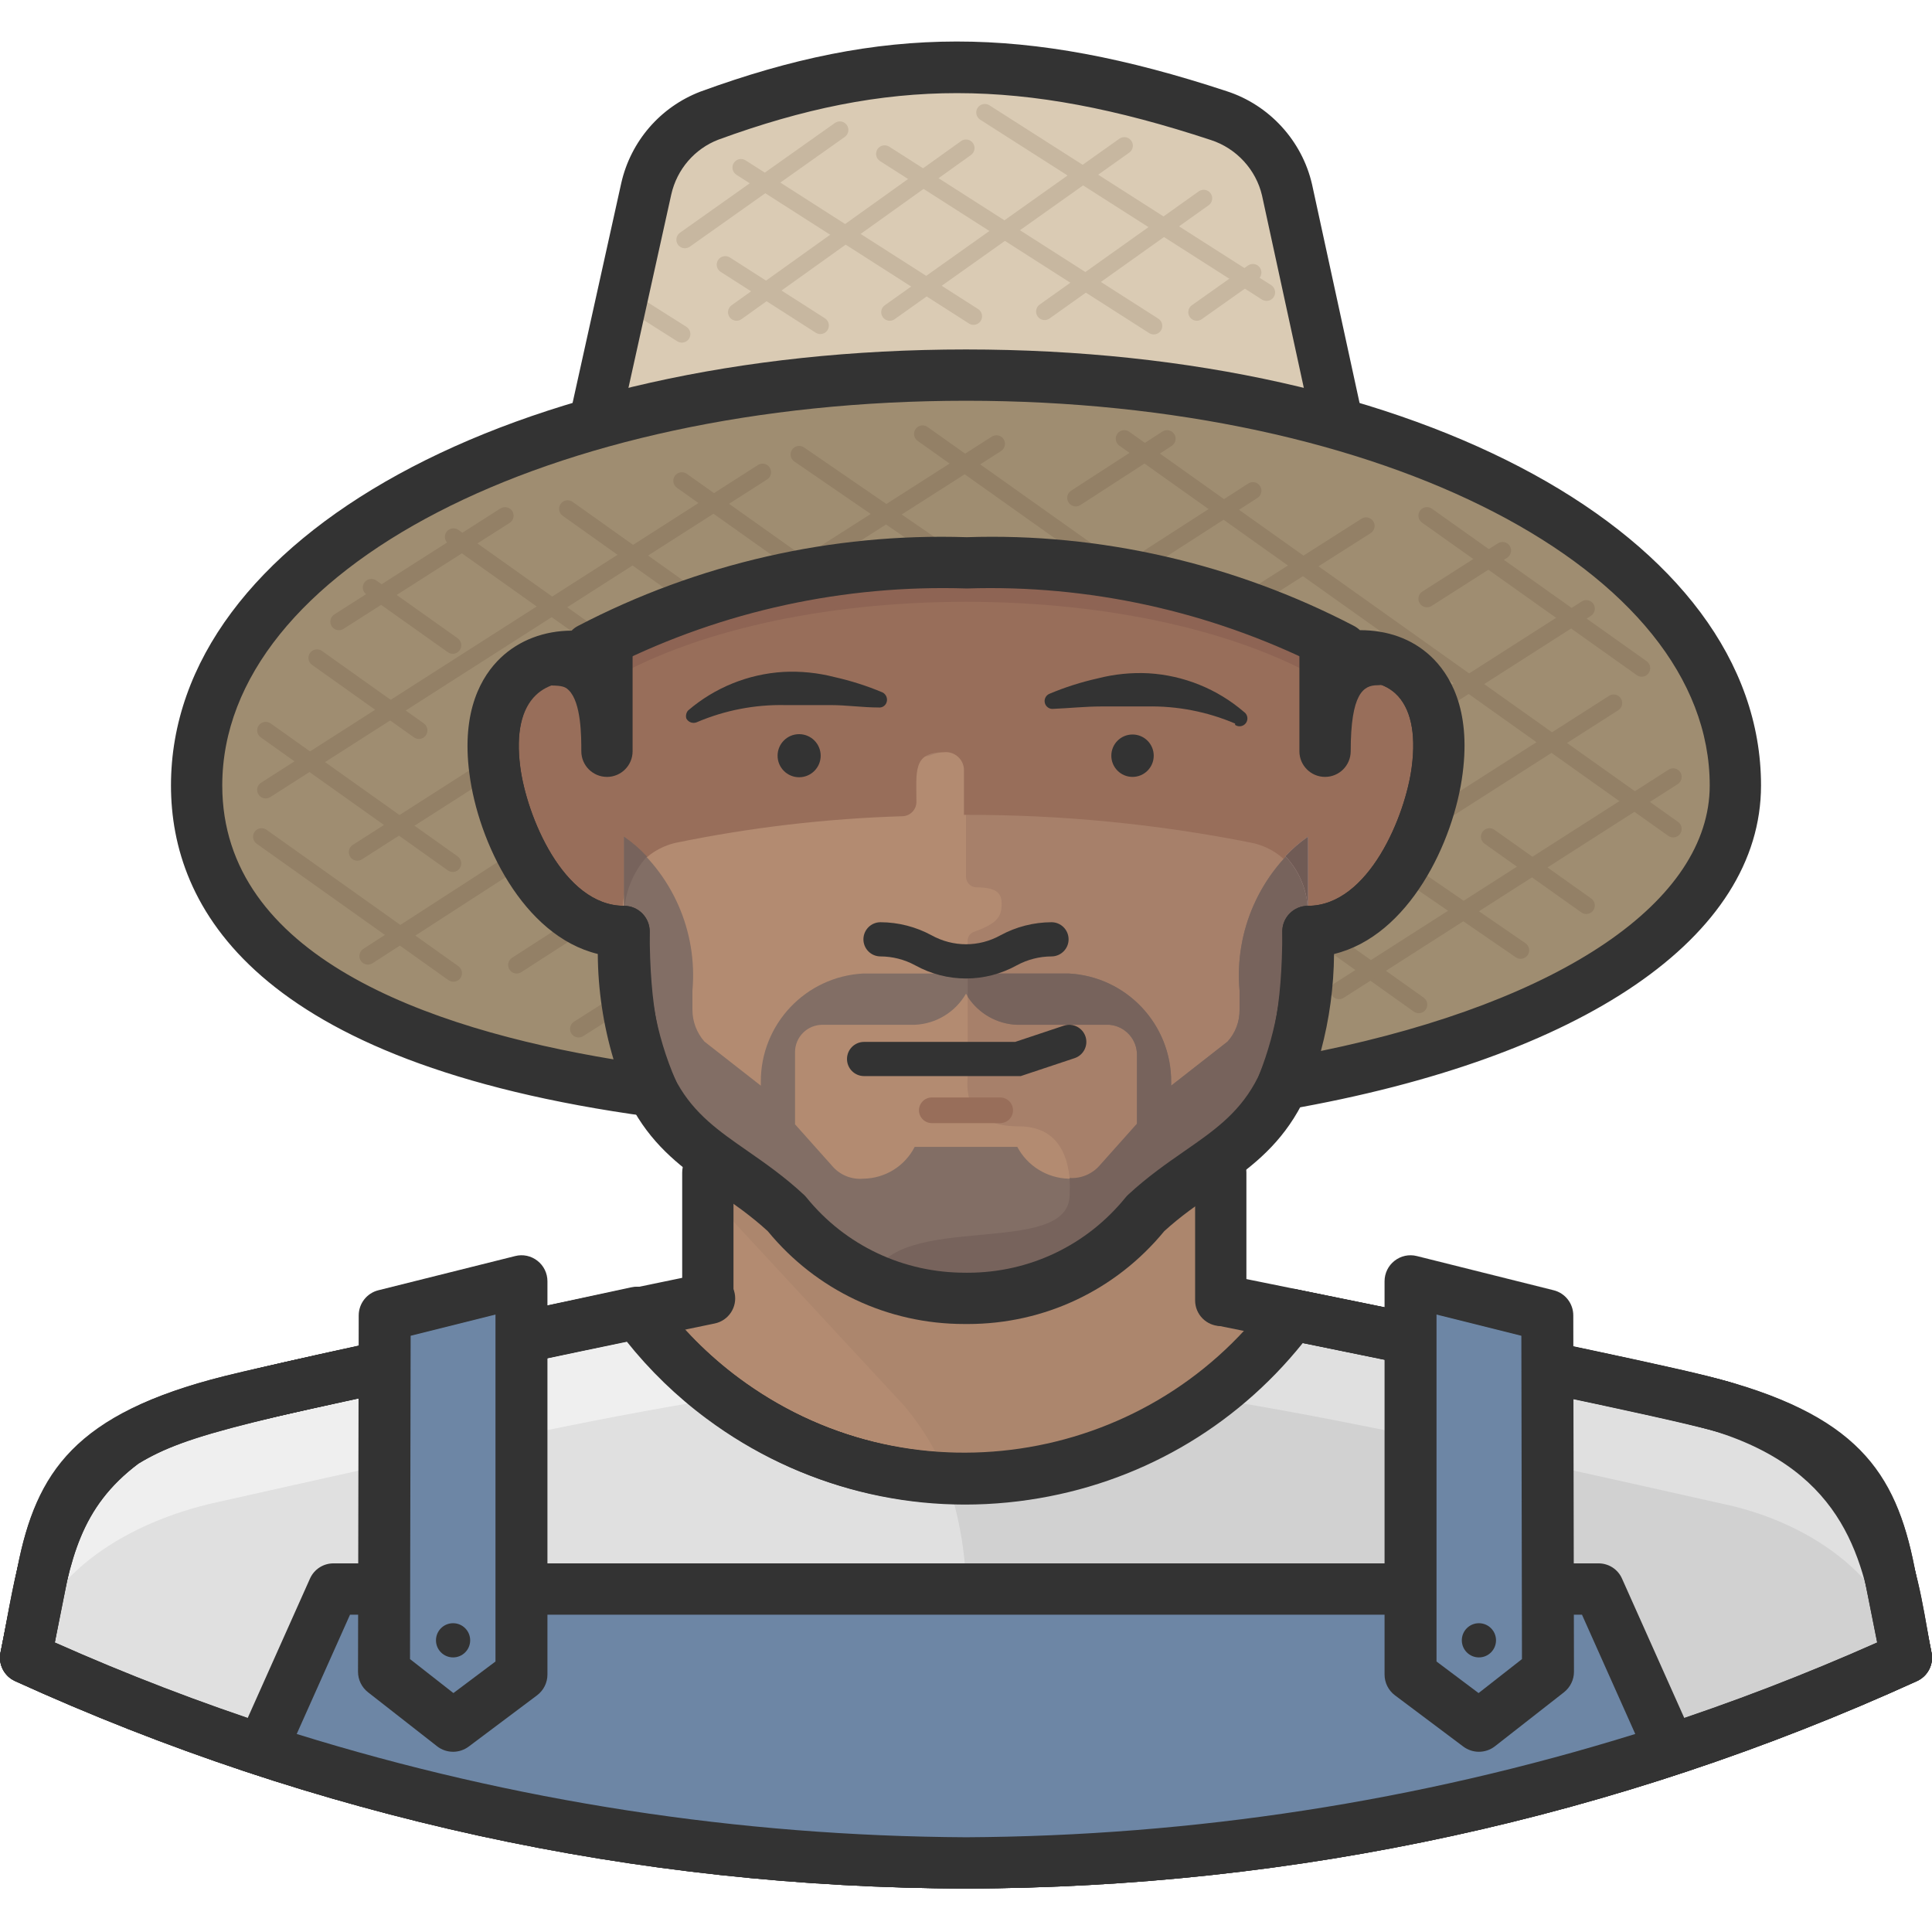 <svg height="512pt" viewBox="0 -11 512.001 512" width="512pt" xmlns="http://www.w3.org/2000/svg"><path d="m500.672 405.574c-4.531-22.926-13.594-36.246-49.84-45.309-22.746-5.711-126.867-26.734-126.867-26.734v-33.801h-135.93v33.348s-104.121 21.57-126.867 27.188c-36.246 9.062-45.309 22.293-49.84 45.309l-4.531 22.746c78.262 35.625 163.215 54.16 249.203 54.371 85.988-.211 170.941-18.746 249.203-54.371zm0 0" fill="#b38b71"/><path d="m450.832 360.266c-22.746-5.711-126.867-26.734-126.867-26.734v-33.891h-135.93v6.254l51.746 55.82c12.281 14.754 18.125 33.82 16.219 52.922v68.055c85.988-.215 170.941-18.75 249.203-54.371l-4.531-22.746c-4.531-22.926-13.594-36.246-49.84-45.309zm0 0" fill="#ac866d"/><path d="m6.797 428.32c78.262 35.621 163.215 54.156 249.203 54.371 85.988-.215 170.941-18.75 249.203-54.371-4.078-20.301-5.254-53.105-49.023-66.605-16.129-4.531-97.508-20.934-113.727-24.285-35.5 47.758-102.992 57.699-150.75 22.203-8.629-6.414-16.246-14.082-22.605-22.75-105.027 22.113-120.977 25.105-135.93 34.164-20.66 15.496-21.656 33.895-26.371 57.273zm0 0" fill="#efefef"/><path d="m256.02 489.484c-87.586-.211-172.371-18.715-252.035-54.98-2.883-1.309-4.473-4.434-3.852-7.531.566-2.797 1.078-5.52 1.574-8.176 3.812-20.383 7.105-37.973 27.383-53.176 15.633-9.516 29.707-12.48 121.266-31.734l17.344-3.656c2.586-.559 5.297.477 6.879 2.637 5.973 8.133 13.098 15.301 21.176 21.309 21.645 16.082 48.266 22.77 74.93 18.852 26.68-3.93 50.23-18.008 66.316-39.656 1.57-2.121 4.242-3.16 6.832-2.602l11.383 2.336c28.848 5.895 88.875 18.16 102.805 22.07 43.531 13.426 49.051 44.789 52.699 65.543.379 2.184.75 4.281 1.148 6.266.621 3.094-.973 6.211-3.848 7.52-79.664 36.266-164.453 54.77-252 54.98zm-241.523-65.156c76.473 34.016 157.699 51.363 241.523 51.566 83.793-.203 165.043-17.559 241.527-51.586-.07-.406-.148-.824-.219-1.238-3.445-19.566-7.727-43.93-43.152-54.859-13.293-3.734-75.23-16.391-101.68-21.797l-7.258-1.484c-18.141 22.602-43.742 37.301-72.574 41.547-30.227 4.469-60.457-3.141-85.016-21.398-7.988-5.93-15.152-12.867-21.348-20.66l-13.148 2.77c-87.586 18.422-103.363 21.742-116.461 29.68-15.492 11.656-18.062 25.398-21.625 44.426-.184 1.008-.375 2.016-.57 3.035zm0 0" fill="#333"/><path d="m505.203 428.32c-5.164-22.293-26.641-36.25-49.023-40.871-59.355-13.32-101.133-22.562-135.93-28-38.211 28.441-90.559 28.441-128.77 0-34.254 5.348-75.668 14.59-134.297 27.73-22.383 4.98-45.312 18.121-50.656 40.867 78.527 34.812 163.309 53.309 249.203 54.371 85.891-1.062 170.672-19.559 249.203-54.371zm0 0" fill="#e0e0e0"/><path d="m256 482.691c85.988-.215 170.941-18.75 249.203-54.371l-4.258-21.387c-4.949-22.465-22.363-40.09-44.766-45.309l-2.086-.637c-9.875-2.535-33.074-7.52-56.094-12.324l-46.125-9.516-9.059-1.902c-20.262 27.422-52.359 43.57-86.453 43.5h-4.895c3.598 10.918 5.133 22.41 4.531 33.891zm0 0" fill="#e0e0e0"/><path d="m505.203 428.32c-5.164-22.293-26.641-36.25-49.023-40.871-59.355-13.32-101.133-22.562-135.93-28-18.602 13.98-41.25 21.523-64.52 21.477h-4.895c3.773 10.824 5.523 22.25 5.164 33.711v68.055h15.586.906c80.297-3.348 159.246-21.793 232.711-54.371zm0 0" fill="#d1d1d1"/><path d="m256.02 489.398c-87.566-.215-172.355-18.719-252.035-54.984-2.875-1.309-4.469-4.422-3.852-7.523l4.531-22.652c4.852-24.551 15.387-40.699 54.855-50.566 22.621-5.672 122.891-26.371 127.145-27.25 3.633-.77 7.277 1.613 8.027 5.285.762 3.672-1.605 7.266-5.281 8.027-1.043.211-104.238 21.512-126.586 27.121-33.23 8.312-40.684 19.062-44.828 40.035l-3.473 17.363c76.484 34 157.703 51.344 241.496 51.551 83.754-.203 164.973-17.551 241.461-51.551l-3.473-17.344c-4.129-20.992-11.582-31.742-44.82-40.055-22.328-5.512-125.531-26.363-126.566-26.574-3.684-.742-6.062-4.328-5.32-8.008.754-3.684 4.391-6.055 8.012-5.32 4.254.859 104.527 21.125 127.148 26.707 39.715 9.93 49.93 25.445 54.883 50.602l4.523 22.629c.621 3.098-.973 6.215-3.848 7.523-79.691 36.266-164.48 54.77-252 54.984zm0 0" fill="#333"/><path d="m256.02 489.484c-87.586-.211-172.371-18.715-252.035-54.98-2.871-1.309-4.469-4.414-3.852-7.512l4.531-22.746c4.949-25.141 15.156-40.652 54.855-50.574 11.812-2.938 45.543-10.16 75.305-16.539 11.992-2.566 23.371-5 32.469-6.98 2.648-.543 5.332.457 6.922 2.629 5.973 8.133 13.094 15.301 21.176 21.309 44.688 33.191 108.043 23.867 141.246-20.805 1.566-2.117 4.277-3.109 6.797-2.613 39.273 7.949 93.309 18.984 109.082 23.008 39.43 9.859 49.973 26.012 54.82 50.566l4.531 22.746c.621 3.098-.973 6.203-3.848 7.512-79.664 36.266-164.453 54.77-252 54.98zm-241.5-65.141c76.465 34 157.688 51.348 241.5 51.551 83.77-.203 164.988-17.551 241.457-51.559l-3.469-17.434v-.008c-4.152-20.973-11.602-31.727-44.824-40.035-16.336-4.18-78.477-16.797-104.301-22.027-38.316 47.727-108.078 56.98-157.598 20.16-7.984-5.922-15.141-12.859-21.328-20.637-8.297 1.785-18.074 3.883-28.285 6.07-29.66 6.352-63.277 13.555-74.863 16.434-33.23 8.309-40.684 19.059-44.812 40.023zm0 0" fill="#333"/><path d="m256.02 489.484c-87.586-.211-172.371-18.715-252.035-54.98-2.883-1.309-4.473-4.434-3.852-7.531.566-2.797 1.078-5.52 1.574-8.176 3.812-20.383 7.105-37.973 27.383-53.176 15.633-9.516 29.707-12.48 121.266-31.734l17.344-3.656c2.586-.559 5.297.477 6.879 2.637 5.973 8.133 13.098 15.301 21.176 21.309 21.645 16.082 48.266 22.77 74.93 18.852 26.68-3.93 50.23-18.008 66.316-39.656 1.57-2.121 4.242-3.16 6.832-2.602l11.383 2.336c28.848 5.895 88.875 18.16 102.805 22.07 43.531 13.426 49.051 44.789 52.699 65.543.379 2.184.75 4.281 1.148 6.266.621 3.094-.973 6.211-3.848 7.52-79.664 36.266-164.453 54.77-252 54.98zm-241.523-65.156c76.473 34.016 157.699 51.363 241.523 51.566 83.793-.203 165.043-17.559 241.527-51.586-.07-.406-.148-.824-.219-1.238-3.445-19.566-7.727-43.93-43.152-54.859-13.293-3.734-75.23-16.391-101.68-21.797l-7.258-1.484c-18.141 22.602-43.742 37.301-72.574 41.547-30.227 4.469-60.457-3.141-85.016-21.398-7.988-5.93-15.152-12.867-21.348-20.66l-13.148 2.77c-87.586 18.422-103.363 21.742-116.461 29.68-15.492 11.656-18.062 25.398-21.625 44.426-.184 1.008-.375 2.016-.57 3.035zm0 0" fill="#333"/><path d="m187.586 339.789c-3.754 0-6.797-3.047-6.797-6.797v-33.258c0-3.75 3.043-6.797 6.797-6.797 3.75 0 6.797 3.047 6.797 6.797v33.258c0 3.75-3.047 6.797-6.797 6.797zm0 0" fill="#333"/><path d="m323.516 340.414c-3.754 0-6.797-3.043-6.797-6.793v-33.887c0-3.754 3.043-6.797 6.797-6.797 3.75 0 6.793 3.043 6.793 6.797v33.887c0 3.75-3.043 6.793-6.793 6.793zm0 0" fill="#333"/><path d="m249.203 426.141h13.594v56.551h-13.594zm0 0" fill="#333"/><path d="m423.645 410.105h-335.289l-19.031 42.59c60.312 19.543 123.277 29.66 186.676 29.996 63.398-.336 126.363-10.453 186.676-29.996zm0 0" fill="#6d86a5"/><path d="m256.035 489.484c-64.25-.336-127.75-10.539-188.805-30.316-1.836-.602-3.332-1.949-4.113-3.707-.789-1.762-.785-3.773.004-5.531l19.031-42.594c1.094-2.449 3.52-4.027 6.203-4.027h335.289c2.684 0 5.117 1.574 6.203 4.027l19.027 42.594c.789 1.758.789 3.77.008 5.531-.785 1.758-2.281 3.105-4.113 3.707-61.051 19.777-124.547 29.98-188.734 30.316zm-177.402-40.961c57.504 17.848 117.148 27.051 177.402 27.371 60.188-.32 119.832-9.523 177.328-27.371l-14.125-31.621h-326.477zm0 0" fill="#333"/><path d="m120.07 446.352-18.305-14.316.184-94.426 36.246-9.062v104.215zm0 0" fill="#6d86a5"/><path d="m120.07 453.238c-1.5 0-3-.484-4.242-1.461l-18.305-14.316c-1.672-1.312-2.648-3.32-2.645-5.434l.184-94.426c.004-3.16 2.156-5.91 5.215-6.672l36.25-9.062c2.051-.531 4.234-.055 5.906 1.258 1.672 1.301 2.645 3.301 2.645 5.426v104.211c0 2.168-1.016 4.211-2.75 5.512l-18.125 13.594c-1.223.91-2.68 1.371-4.133 1.371zm-11.41-24.559 11.5 9 11.148-8.363v-91.945l-22.484 5.621zm0 0" fill="#333"/><path d="m124.602 423.699c0 2.5-2.027 4.531-4.531 4.531-2.5 0-4.531-2.031-4.531-4.531 0-2.504 2.031-4.531 4.531-4.531 2.504 0 4.531 2.027 4.531 4.531zm0 0" fill="#333"/><path d="m391.93 446.352 18.305-14.316-.18-94.426-36.25-9.062v104.215zm0 0" fill="#6d86a5"/><path d="m391.93 453.238c-1.453 0-2.902-.461-4.133-1.371l-18.125-13.594c-1.734-1.301-2.75-3.344-2.75-5.512v-104.215c0-2.121.973-4.121 2.645-5.422 1.672-1.312 3.84-1.781 5.91-1.258l36.25 9.062c3.062.758 5.211 3.512 5.211 6.672l.18 94.426c.008 2.113-.977 4.121-2.637 5.434l-18.301 14.316c-1.25.977-2.754 1.461-4.25 1.461zm-11.238-23.922 11.148 8.363 11.496-9-.16-85.688-22.484-5.621zm0 0" fill="#333"/><path d="m396.461 423.699c0 2.5-2.027 4.531-4.531 4.531-2.504 0-4.531-2.031-4.531-4.531 0-2.504 2.027-4.531 4.531-4.531 2.504 0 4.531 2.027 4.531 4.531zm0 0" fill="#333"/><path d="m256 333.078c18.453.141 35.965-8.133 47.574-22.473 21.023-19.484 43.043-18.125 43.043-74.762 20.391 0 32.172-26.367 34.254-42.77 3.172-24.289-11.324-32.625-25.191-29.723v-27.188c0-52.648-27.727-99.68-99.68-99.68s-99.68 46.758-99.68 99.68v27.188c-13.867-2.902-28.367 5.438-25.195 29.723 2.086 16.402 13.867 42.77 34.254 42.77 0 56.637 22.023 55.188 43.047 74.762 11.609 14.34 29.121 22.613 47.574 22.473zm0 0" fill="#b38b71"/><path d="m355.684 163.348v-27.184c0-52.559-27.188-99.23-99.684-99.68v103.574c0 19.395-11.961 29.816-45.309 29.816-1.539 0-1.449 4.348 0 4.531 11.793.93 22.945 5.742 31.715 13.684.922 1.176 2.48 1.645 3.898 1.176 1.387-.492 2.812-.887 4.258-1.176 2.453-.504 4.844 1.082 5.348 3.531.059.301.09.602.09.91v28.816c0 1.551 1.258 2.809 2.809 2.809 6.254 0 6.797 2.266 6.617 5.164-.184 2.898-1.633 4.621-7.523 6.707-1.004.465-1.594 1.527-1.449 2.629v35.25c0 2.176-2.086 13.594 13.594 13.594 13.59 0 13.59 13.59 13.59 18.121 0 17.039-46.215 3.988-52.285 22.203 7.801 3.32 16.168 5.105 24.648 5.258 18.449.137 35.961-8.133 47.574-22.477 21.023-19.48 43.043-18.121 43.043-74.758 20.391 0 32.168-26.371 34.254-42.773 3.176-24.289-11.598-32.172-25.188-29.727zm0 0" fill="#a7806a"/><path d="m355.41 163.531v-27.188c0-52.648-27.73-99.68-99.68-99.68-71.953 0-99.684 46.758-99.684 99.68v27.188c-13.863-2.992-28.273 5.438-25.191 29.723 2.086 16.312 13.863 42.68 34.164 42.77v-6.16c.066-8.348 5.832-15.57 13.957-17.488 19.844-4.094 40.008-6.457 60.262-7.07 1.996-.094 3.578-1.715 3.625-3.715 0-8.066-1-13.23 7.156-13.23 2.629-.355 5.051 1.488 5.406 4.117.016.105.023.215.031.324v12.141c25.648-.074 51.242 2.414 76.391 7.434 8.27 1.773 14.211 9.031 14.32 17.488v6.16c20.387 0 32.078-26.461 34.164-42.77 3.441-24.285-11.059-32.352-24.922-29.723zm0 0" fill="#986e5a"/><path d="m328.496 251.523v5.074c.043 3.109-1.09 6.117-3.172 8.426l-14.953 11.691v-.906c.117-15.336-11.867-28.043-27.184-28.82h-54.371c-15.316.777-27.305 13.484-27.188 28.82v.906l-14.953-11.691c-2.043-2.332-3.172-5.328-3.172-8.426v-5.074c1.41-15.812-5.441-31.23-18.121-40.781v25.102c0 56.637 22.02 55.188 43.043 74.762 21.629 26.273 60.461 30.039 86.738 8.41 3.066-2.523 5.887-5.344 8.41-8.41 20.934-19.391 42.953-18.125 43.043-74.398v-25.465c-12.676 9.551-19.531 24.969-18.121 40.781zm-27.188 35.43-9.785 10.965c-2.043 2.449-5.16 3.738-8.336 3.445-5.719-.152-10.914-3.375-13.594-8.43h-27.188c-2.617 5.113-7.848 8.355-13.59 8.43-3.18.293-6.297-.996-8.34-3.445l-9.785-10.965v-19.121c0-4.004 3.246-7.25 7.25-7.25h24.465c5.645-.238 10.773-3.348 13.594-8.246 2.82 4.898 7.949 8.008 13.594 8.246h24.465c4.156.379 7.316 3.898 7.25 8.066zm0 0" fill="#826e65"/><path d="m328.496 251.523v5.074c.043 3.109-1.09 6.117-3.172 8.426l-14.953 11.691v-.906c.117-15.336-11.867-28.043-27.184-28.82h-26.734v6.164c2.891 4.488 7.805 7.266 13.141 7.43h24.465c4.156.379 7.316 3.895 7.25 8.066v18.125l-9.785 10.965c-1.996 2.355-4.984 3.633-8.066 3.441.078 1.48.078 2.961 0 4.441 0 17.035-46.215 3.988-52.285 22.203 7.855 3.344 16.289 5.129 24.828 5.254 18.453.141 35.965-8.133 47.574-22.473 20.934-19.395 42.953-18.125 43.043-74.398v-25.465c-12.676 9.551-19.531 24.969-18.121 40.781zm0 0" fill="#77635c"/><path d="m165.383 210.742v21.117c.008-5.855 2.168-11.5 6.07-15.859-1.812-1.984-3.848-3.75-6.07-5.258zm0 0" fill="#77635c"/><path d="m346.621 210.742c-2.176 1.5-4.184 3.23-5.984 5.168 3.863 4.09 6.004 9.508 5.984 15.133zm0 0" fill="#c3a49f"/><path d="m355.684 163.348v-27.184c0-52.648-27.73-99.68-99.684-99.68-71.949 0-99.68 46.758-99.68 99.68v27.184c-2.059-.414-4.16-.566-6.254-.449-.043 1.672.109 3.344.453 4.98 1.195 2.074 3.406 3.352 5.801 3.355 1.242-.02 2.461-.363 3.531-.996 23.02-13.867 58.09-21.75 96.148-21.75s73.129 7.883 96.148 21.75c3.16 1.801 7.18.754 9.059-2.359.348-1.637.531-3.309.547-4.98-2.035-.102-4.074.051-6.07.449zm0 0" fill="#8e6454"/><path d="m346.621 210.742c-2.176 1.5-4.184 3.23-5.984 5.168 3.863 4.09 6.004 9.508 5.984 15.133zm0 0" fill="#705b55"/><path d="m136.02 124.656c0 18.121 10.965 20.297 10.965 39.238 13.867-.094 13.867 16.945 13.867 24.195v-64.793zm0 0" fill="#a8a8a8"/><path d="m160.852 194.887c-3.754 0-6.797-3.047-6.797-6.797 0-3.852 0-12.867-3.305-16.156-.598-.586-1.203-1.168-3.719-1.242-1.508.051-3.547-.699-4.832-1.973-1.285-1.281-2.008-3.016-2.008-4.824 0-7.887-2.219-12.07-4.785-16.914-2.895-5.469-6.184-11.672-6.184-22.324 0-3.609 2.82-6.59 6.426-6.789l24.828-1.355c1.824-.059 3.688.566 5.047 1.852 1.352 1.285 2.121 3.066 2.121 4.934v64.793c.004 3.75-3.043 6.797-6.793 6.797zm-7.066-30.992h.086zm-.328-5.816c.199.066.398.141.598.215v-27.82l-10.594.578c.797 3.598 2.262 6.359 3.957 9.562 2.43 4.582 5.117 9.664 6.039 17.465zm0 0" fill="#333"/><path d="m351.152 123.477v64.609c0-7.25 0-24.285 13.863-24.285 0-19.031 10.965-21.566 10.965-39.238zm0 0" fill="#a8a8a8"/><path d="m351.152 194.887c-3.754 0-6.797-3.047-6.797-6.797v-64.609c0-1.855.762-3.629 2.098-4.914 1.336-1.277 3.141-1.941 4.992-1.879l24.828 1.082c3.637.16 6.504 3.156 6.504 6.793 0 10.352-3.246 16.527-6.105 21.984-2.609 4.957-4.855 9.242-4.855 17.254 0 3.754-3.047 6.797-6.797 6.797-3.672 0-7.07 2.121-7.07 17.492-.004 3.75-3.047 6.797-6.797 6.797zm6.793-64.309v27.555c.203-.07.398-.141.602-.203.93-7.891 3.637-13.047 6.09-17.707 1.629-3.113 3.043-5.801 3.852-9.188zm0 0" fill="#333"/><path d="m256.477 339.875c-.316 0-.637 0-.953 0-20.27 0-39.191-8.938-52.062-24.609-4.34-3.984-8.84-7.117-13.191-10.141-15.578-10.824-30.332-21.082-31.598-63.254-19.98-4.672-31.965-29.676-34.285-47.941-2.23-17.09 3.418-26.348 8.551-31.109 4.457-4.129 10.258-6.457 16.586-6.785v-19.871c0-66.672 39.805-106.477 106.477-106.477s106.477 39.805 106.477 106.477v19.871c6.328.328 12.125 2.656 16.586 6.785 5.133 4.758 10.785 14.02 8.559 31.133-2.328 18.246-14.312 43.246-34.293 47.918-1.266 42.254-16.055 52.512-31.672 63.352-4.328 3-8.805 6.105-13.125 10.051-12.867 15.664-31.789 24.602-52.055 24.602zm-.477-13.59h.473c16.316 0 31.535-7.258 41.82-19.957.203-.258.426-.488.664-.707 5.125-4.754 10.344-8.375 14.945-11.57 15.055-10.441 25.922-17.988 25.922-58.207 0-3.75 3.043-6.793 6.793-6.793 16.133 0 25.879-23.992 27.516-36.84 1.176-9.012-.32-15.719-4.309-19.418-3.062-2.828-7.684-3.852-12.754-2.789-2 .402-4.09-.086-5.672-1.379-1.594-1.293-2.512-3.23-2.512-5.277v-27.184c0-27.93-9.055-92.883-92.887-92.883-83.836 0-92.883 64.953-92.883 92.883v27.184c0 2.051-.922 3.984-2.512 5.277-1.594 1.293-3.688 1.805-5.676 1.375-5.047-1.043-9.695-.039-12.754 2.793-3.988 3.699-5.48 10.406-4.309 19.398 1.637 12.867 11.383 36.859 27.516 36.859 3.75 0 6.797 3.043 6.797 6.793 0 40.156 10.84 47.688 25.848 58.121 4.629 3.219 9.875 6.867 15.027 11.664.234.211.457.449.652.699 10.371 12.805 25.824 20.023 42.242 19.953.016.004.035.004.051.004zm0 0" fill="#333"/><path d="m217.488 189.266c0 3.156-2.559 5.711-5.711 5.711s-5.707-2.555-5.707-5.711c0-3.152 2.555-5.707 5.707-5.707s5.711 2.555 5.711 5.707zm0 0" fill="#333"/><path d="m305.75 189.266c0 3.105-2.516 5.621-5.617 5.621-3.105 0-5.621-2.516-5.621-5.621 0-3.102 2.516-5.617 5.621-5.617 3.102 0 5.617 2.516 5.617 5.617zm0 0" fill="#333"/><path d="m182.328 177.305c7.078-6.086 15.961-9.684 25.281-10.242 4.543-.234 9.098.223 13.504 1.359 4.371.977 8.648 2.34 12.777 4.078 1.02.527 1.457 1.758.996 2.809-.355.812-1.207 1.293-2.086 1.18-4.258 0-8.426-.633-12.594-.633-4.172 0-8.156 0-12.145 0-8.027-.164-15.996 1.379-23.379 4.531-1.055.461-2.285.023-2.809-1-.191-.727-.023-1.5.453-2.082zm0 0" fill="#333"/><path d="m327.316 180.75c-7.383-3.152-15.352-4.695-23.379-4.531-3.988 0-8.066 0-12.141 0-4.078 0-8.34.453-12.598.633-1.141.156-2.191-.641-2.348-1.785-.125-.934.391-1.836 1.262-2.203 4.125-1.738 8.402-3.102 12.777-4.078 4.402-1.137 8.957-1.594 13.5-1.359 9.32.559 18.203 4.156 25.281 10.242.953.648 1.195 1.949.547 2.898-.652.953-1.949 1.195-2.902.543zm0 0" fill="#333"/><path d="m270.504 274.176h-41.508c-2.504 0-4.531-2.023-4.531-4.531 0-2.504 2.027-4.531 4.531-4.531h40.039l12.895-4.301c2.371-.785 4.938.504 5.734 2.867.789 2.375-.496 4.941-2.867 5.734zm0 0" fill="#333"/><path d="m265.062 286.637h-18.125c-1.875 0-3.398-1.523-3.398-3.398s1.523-3.398 3.398-3.398h18.125c1.875 0 3.398 1.523 3.398 3.398 0 1.879-1.523 3.398-3.398 3.398zm0 0" fill="#986e5a"/><path d="m256.008 248.309c-4.645 0-9.289-1.168-13.527-3.52-2.781-1.508-5.953-2.32-9.148-2.328-2.504-.008-4.527-2.043-4.516-4.543.008-2.5 2.035-4.52 4.531-4.52h.012c4.695.02 9.352 1.207 13.477 3.445 5.754 3.188 12.574 3.195 18.297.02 4.152-2.258 8.816-3.445 13.504-3.465h.02c2.496 0 4.52 2.02 4.531 4.516.008 2.5-2.02 4.535-4.516 4.547-3.203.008-6.371.82-9.184 2.344-4.215 2.336-8.844 3.504-13.48 3.504zm0 0" fill="#333"/><path d="m323.148 19.898c-50.836-17.035-87.355-17.672-135.113-.27-8.547 3.207-14.91 10.492-16.945 19.391l-14.77 67.512h199.363l-14.863-66.879c-2.062-9.203-8.75-16.68-17.672-19.754zm0 0" fill="#dacbb4"/><path d="m181.508 54.789c-.707 0-1.406-.332-1.848-.957-.723-1.023-.484-2.434.539-3.16l41.055-29.086c1.016-.715 2.438-.488 3.156.539.723 1.023.484 2.434-.539 3.16l-41.051 29.086c-.398.281-.855.418-1.312.418zm0 0" fill="#c7b7a0"/><path d="m195.195 74c-.703 0-1.398-.328-1.84-.945-.73-1.02-.496-2.434.523-3.16l60.805-43.5c1.004-.734 2.418-.512 3.156.523.73 1.016.496 2.434-.52 3.156l-60.805 43.5c-.398.289-.859.426-1.32.426zm0 0" fill="#c7b7a0"/><path d="m235.793 74c-.707 0-1.406-.332-1.844-.957-.727-1.016-.488-2.434.535-3.152l62.16-44.133c1.02-.73 2.434-.492 3.16.535.727 1.016.477 2.434-.539 3.152l-62.164 44.133c-.398.285-.852.422-1.309.422zm0 0" fill="#c7b7a0"/><path d="m276.84 73.82c-.707 0-1.406-.332-1.848-.953-.727-1.016-.488-2.434.539-3.16l42.141-29.992c1.012-.723 2.426-.5 3.16.531.727 1.016.488 2.434-.539 3.156l-42.141 29.996c-.398.285-.852.422-1.312.422zm0 0" fill="#c7b7a0"/><path d="m317.168 74c-.707 0-1.406-.332-1.848-.957-.727-1.02-.477-2.438.539-3.156l14.859-10.516c1.023-.727 2.434-.484 3.156.539.727 1.023.48 2.438-.539 3.16l-14.855 10.512c-.398.285-.859.418-1.312.418zm0 0" fill="#c7b7a0"/><path d="m257.996 75.086c-.422 0-.84-.117-1.223-.359l-61.621-39.418c-1.055-.672-1.363-2.074-.688-3.129.676-1.059 2.074-1.355 3.129-.684l61.625 39.414c1.051.676 1.363 2.078.684 3.129-.43.68-1.164 1.047-1.906 1.047zm0 0" fill="#c7b7a0"/><path d="m305.754 77.625c-.418 0-.84-.113-1.223-.359l-71.32-45.582c-1.051-.676-1.359-2.074-.684-3.129.672-1.059 2.07-1.355 3.129-.688l71.316 45.586c1.055.672 1.363 2.07.691 3.129-.434.676-1.168 1.043-1.91 1.043zm0 0" fill="#c7b7a0"/><path d="m217.398 77.531c-.418 0-.844-.113-1.219-.359l-25.195-16.129c-1.055-.672-1.363-2.074-.688-3.129.68-1.059 2.09-1.352 3.129-.684l25.195 16.129c1.051.672 1.363 2.074.684 3.129-.434.676-1.164 1.043-1.906 1.043zm0 0" fill="#c7b7a0"/><path d="m180.695 79.797c-.414 0-.836-.113-1.211-.348l-15.316-9.695c-1.059-.672-1.371-2.07-.703-3.129.676-1.059 2.082-1.352 3.129-.703l15.316 9.695c1.055.672 1.371 2.07.703 3.129-.434.68-1.172 1.051-1.918 1.051zm0 0" fill="#c7b7a0"/><path d="m335.656 68.742c-.418 0-.84-.113-1.223-.352l-74.672-47.668c-1.051-.676-1.363-2.074-.691-3.129.68-1.062 2.086-1.359 3.129-.695l74.68 47.668c1.051.676 1.363 2.074.688 3.129-.434.676-1.168 1.047-1.91 1.047zm0 0" fill="#c7b7a0"/><path d="m355.672 113.328c-3.121 0-5.938-2.172-6.629-5.355l-14.59-67.148c-1.586-6.863-6.789-12.535-13.578-14.727-50.113-16.531-85.492-16.555-130.504-.086-6.27 2.41-10.969 7.844-12.473 14.5l-14.941 67.488c-.812 3.66-4.461 5.934-8.105 5.168-3.664-.812-5.98-4.441-5.168-8.105l14.949-67.512c2.516-11.125 10.352-20.188 20.965-24.266 48.367-17.684 86.129-17.703 139.5-.113 11.273 3.645 19.957 13.109 22.609 24.688l14.613 67.23c.805 3.668-1.523 7.285-5.195 8.082-.488.105-.973.156-1.453.156zm0 0" fill="#333"/><path d="m256 88.406c-112.641 0-203.895 45.312-203.895 108.742 0 46.762 49.66 71.32 120.797 81.016-5.812-13.316-8.391-27.816-7.52-42.32-20.391 0-32.172-26.367-34.254-42.77-3.172-24.289 11.598-32.172 25.191-29.723v-2.449c30.719-16.02 65.051-23.852 99.68-22.746 34.629-1.109 68.961 6.727 99.684 22.746v2.449c13.863-2.902 28.363 5.438 25.191 29.723-2.086 16.402-13.867 42.77-34.254 42.77.703 13.82-1.551 27.629-6.617 40.508 70.684-12.324 119.891-40.598 119.891-79.203 0-63.43-91.254-108.742-203.895-108.742zm0 0" fill="#9f8d71"/><g fill="#938066"><path d="m420.379 231.223c-.449 0-.91-.137-1.309-.422l-25.645-18.211c-1.02-.723-1.266-2.137-.539-3.156.723-1.023 2.141-1.262 3.156-.535l25.648 18.211c1.016.723 1.266 2.137.539 3.156-.441.625-1.141.957-1.852.957zm0 0"/><path d="m293.25 140.875c-.453 0-.914-.137-1.312-.418l-48.754-34.621c-1.023-.719-1.262-2.137-.535-3.152.723-1.02 2.145-1.258 3.152-.539l48.758 34.621c1.016.723 1.266 2.137.539 3.156-.441.621-1.141.953-1.848.953zm0 0"/><path d="m443.398 210.926c-.461 0-.91-.137-1.309-.422l-145.445-103.398c-1.023-.723-1.262-2.137-.539-3.156.727-1.027 2.145-1.258 3.16-.531l145.441 103.398c1.027.723 1.266 2.137.539 3.156-.441.621-1.141.953-1.848.953zm0 0"/><path d="m435.062 168.332c-.453 0-.914-.137-1.312-.422l-56.902-40.414c-1.023-.723-1.262-2.137-.539-3.156.719-1.02 2.133-1.262 3.16-.535l56.902 40.418c1.027.719 1.266 2.137.539 3.152-.441.625-1.141.957-1.848.957zm0 0"/><path d="m402.98 243.094c-.441 0-.891-.129-1.281-.398l-31.531-21.656c-1.027-.707-1.293-2.117-.586-3.148.719-1.023 2.133-1.285 3.152-.586l31.531 21.656c1.027.707 1.293 2.117.582 3.148-.441.637-1.148.984-1.867.984zm0 0"/><path d="m251.105 138.699c-.441 0-.887-.129-1.281-.398l-39.328-27.004c-1.031-.707-1.293-2.117-.586-3.148.715-1.023 2.121-1.293 3.152-.586l39.328 27.004c1.031.707 1.293 2.121.582 3.152-.438.637-1.145.98-1.867.98zm0 0"/><path d="m375.98 257.504c-.457 0-.91-.133-1.309-.414l-24.832-17.676c-1.023-.727-1.266-2.137-.539-3.16.727-1.023 2.145-1.262 3.16-.531l24.832 17.668c1.027.723 1.266 2.141.539 3.156-.441.629-1.141.957-1.852.957zm0 0"/><path d="m216.309 143.957c-.453 0-.91-.137-1.309-.422l-35.613-25.277c-1.023-.727-1.262-2.145-.539-3.16.727-1.027 2.145-1.258 3.156-.535l35.617 25.277c1.02.727 1.262 2.145.535 3.16-.438.625-1.137.957-1.848.957zm0 0"/><path d="m184.957 150.664c-.457 0-.914-.137-1.312-.422l-34.527-24.555c-1.02-.727-1.258-2.137-.531-3.16.73-1.02 2.148-1.254 3.16-.531l34.523 24.559c1.02.723 1.258 2.137.531 3.156-.441.621-1.137.953-1.844.953zm0 0"/><path d="m160.852 162.441c-.457 0-.918-.137-1.316-.418l-40.688-28.91c-1.02-.719-1.258-2.137-.531-3.156.723-1.02 2.152-1.25 3.156-.531l40.691 28.906c1.02.723 1.258 2.137.531 3.16-.438.617-1.137.949-1.844.949zm0 0"/><path d="m119.984 162.262c-.457 0-.914-.137-1.312-.422l-21.57-15.312c-1.02-.723-1.262-2.137-.535-3.156.727-1.023 2.145-1.25 3.156-.535l21.57 15.312c1.023.723 1.262 2.137.535 3.156-.438.625-1.137.957-1.844.957zm0 0"/><path d="m111.008 184.828c-.453 0-.914-.137-1.312-.422l-27.004-19.211c-1.02-.727-1.258-2.137-.531-3.16.734-1.02 2.156-1.25 3.16-.531l27.004 19.211c1.016.727 1.258 2.137.531 3.16-.441.621-1.137.953-1.848.953zm0 0"/><path d="m119.984 220.074c-.457 0-.918-.137-1.316-.418l-49.57-35.25c-1.016-.727-1.254-2.137-.531-3.16.727-1.012 2.145-1.242 3.16-.531l49.57 35.25c1.02.727 1.258 2.137.531 3.16-.441.617-1.137.949-1.844.949zm0 0"/><path d="m120.16 249.168c-.457 0-.914-.133-1.312-.414l-50.84-36.164c-1.016-.727-1.254-2.137-.531-3.16.73-1.008 2.148-1.25 3.16-.531l50.836 36.152c1.02.727 1.258 2.145.531 3.16-.441.629-1.137.957-1.844.957zm0 0"/><path d="m136.926 246.992c-.742 0-1.469-.363-1.902-1.035-.68-1.055-.375-2.457.676-3.133l19.395-12.508c1.039-.688 2.453-.375 3.129.68.684 1.047.375 2.449-.676 3.129l-19.395 12.504c-.375.246-.805.363-1.227.363zm0 0"/><path d="m296.867 143.957c-.742 0-1.469-.367-1.902-1.039-.68-1.051-.379-2.453.672-3.129l35.16-22.656c1.047-.676 2.453-.375 3.133.676.684 1.051.379 2.453-.672 3.129l-35.16 22.656c-.379.246-.805.363-1.23.363zm0 0"/><path d="m97.504 244.633c-.738 0-1.469-.363-1.902-1.035-.676-1.051-.375-2.453.676-3.133l41.051-26.551c1.051-.668 2.453-.387 3.133.676.676 1.047.375 2.449-.672 3.133l-41.055 26.547c-.379.242-.805.363-1.23.363zm0 0"/><path d="m285.09 123.203c-.742 0-1.469-.363-1.902-1.035-.684-1.047-.379-2.449.672-3.133l24.195-15.676c1.051-.664 2.461-.383 3.133.672.68 1.047.379 2.449-.672 3.133l-24.195 15.676c-.383.246-.805.363-1.23.363zm0 0"/><path d="m153.328 263.938c-.746 0-1.477-.371-1.91-1.051-.672-1.055-.359-2.453.695-3.125l12.957-8.246c1.051-.656 2.453-.363 3.129.695.676 1.055.359 2.453-.695 3.125l-12.957 8.25c-.379.238-.797.352-1.219.352zm0 0"/><path d="m329.398 151.391c-.742 0-1.477-.371-1.91-1.051-.676-1.059-.363-2.453.699-3.129l32.625-20.75c1.039-.68 2.445-.363 3.125.695.672 1.055.363 2.453-.699 3.129l-32.629 20.75c-.371.238-.793.355-1.211.355zm0 0"/><path d="m378.16 149.938c-.742 0-1.477-.371-1.91-1.047-.676-1.055-.363-2.457.688-3.129l20.027-12.781c1.051-.676 2.449-.359 3.133.695.672 1.055.363 2.457-.691 3.129l-20.023 12.781c-.383.238-.809.352-1.223.352zm0 0"/><path d="m379.699 178.574c-.742 0-1.477-.367-1.91-1.043-.672-1.055-.363-2.457.688-3.129l40.684-26.008c1.062-.684 2.449-.375 3.133.684.672 1.055.363 2.457-.691 3.129l-40.68 26.008c-.383.246-.809.359-1.223.359zm0 0"/><path d="m379.699 208.203c-.742 0-1.477-.367-1.91-1.043-.672-1.059-.363-2.457.688-3.129l47.938-30.629c1.055-.684 2.453-.375 3.133.688.676 1.055.363 2.453-.688 3.125l-47.941 30.629c-.379.246-.805.359-1.219.359zm0 0"/><path d="m354.867 253.789c-.742 0-1.477-.375-1.91-1.047-.672-1.051-.363-2.449.688-3.133l88.531-56.633c1.055-.684 2.453-.371 3.133.688.676 1.051.363 2.457-.688 3.129l-88.531 56.641c-.383.238-.805.355-1.223.355zm0 0"/><path d="m94.699 217.09c-.742 0-1.477-.367-1.906-1.047-.676-1.051-.367-2.453.688-3.129l35.703-22.836c1.043-.676 2.453-.379 3.129.688.676 1.051.367 2.457-.688 3.129l-35.703 22.836c-.383.242-.801.359-1.223.359zm0 0"/><path d="m217.938 138.336c-.742 0-1.477-.367-1.91-1.043-.672-1.059-.363-2.457.691-3.133l46.121-29.453c1.062-.668 2.453-.367 3.133.691.676 1.059.363 2.457-.688 3.133l-46.125 29.449c-.379.242-.801.355-1.223.355zm0 0"/><path d="m70.414 200.594c-.746 0-1.48-.367-1.91-1.047-.676-1.051-.367-2.453.688-3.129l131.668-84.184c1.051-.68 2.457-.379 3.129.688.676 1.051.367 2.453-.688 3.129l-131.668 84.184c-.379.242-.801.359-1.219.359zm0 0"/><path d="m89.809 156.008c-.75 0-1.48-.371-1.914-1.047-.672-1.055-.363-2.457.695-3.129l44.039-28.094c1.055-.648 2.457-.352 3.129.695.672 1.051.363 2.457-.695 3.129l-44.039 28.094c-.375.238-.797.352-1.215.352zm0 0"/></g><path d="m172.902 284.965c-.305 0-.609-.02-.914-.062-104.699-14.273-126.676-55.598-126.676-87.754 0-65.867 90.574-115.539 210.688-115.539 120.117 0 210.691 49.672 210.691 115.539 0 40.082-46.922 72.195-125.523 85.906-2.414.359-4.883-.496-6.434-2.41-1.559-1.902-1.957-4.496-1.062-6.777 4.754-12.062 6.824-24.734 6.16-37.672-.098-1.863.574-3.684 1.859-5.031 1.281-1.352 3.062-2.113 4.93-2.113 16.133 0 25.875-23.992 27.512-36.84 1.176-9.012-.32-15.719-4.309-19.418-3.062-2.828-7.684-3.852-12.754-2.789-2 .402-4.09-.086-5.672-1.379-1.098-.895-1.875-2.094-2.258-3.426-28.742-14.277-60.723-21.293-92.922-20.25-32.508-1.051-64.598 5.969-93.359 20.25-.367 1.301-1.121 2.48-2.184 3.363-1.543 1.297-3.594 1.824-5.559 1.477-5.219-.961-9.992.203-13.074 3.148-3.875 3.688-5.316 10.258-4.176 19.004 1.637 12.867 11.383 36.859 27.512 36.859 1.875 0 3.664.773 4.949 2.137 1.281 1.359 1.949 3.195 1.836 5.066-.801 13.355 1.605 26.914 6.969 39.195.98 2.25.672 4.859-.812 6.816-1.289 1.719-3.305 2.699-5.418 2.699zm83.098-189.762c-110.52 0-197.098 44.777-197.098 101.945 0 45.027 53.984 64.348 103.691 72.594-2.707-9.051-4.121-18.484-4.172-27.93-19.828-4.828-31.723-29.691-34.035-47.883-2.176-16.676 3.301-25.84 8.277-30.586 4.922-4.688 11.57-7.191 18.824-7.219.484-.496 1.051-.918 1.688-1.25 31.684-16.52 67.234-24.684 103.043-23.512 35.207-1.188 70.922 6.984 102.605 23.512.582.305 1.105.688 1.566 1.125 7.23-.012 13.727 2.242 18.672 6.816 5.133 4.758 10.785 14.023 8.559 31.133-2.32 18.184-14.23 43.066-34.082 47.871-.07 8.719-1.238 17.32-3.484 25.699 63.875-13.176 103.043-39.691 103.043-70.371 0-57.168-86.574-101.945-197.098-101.945zm0 0" fill="#333"/></svg>